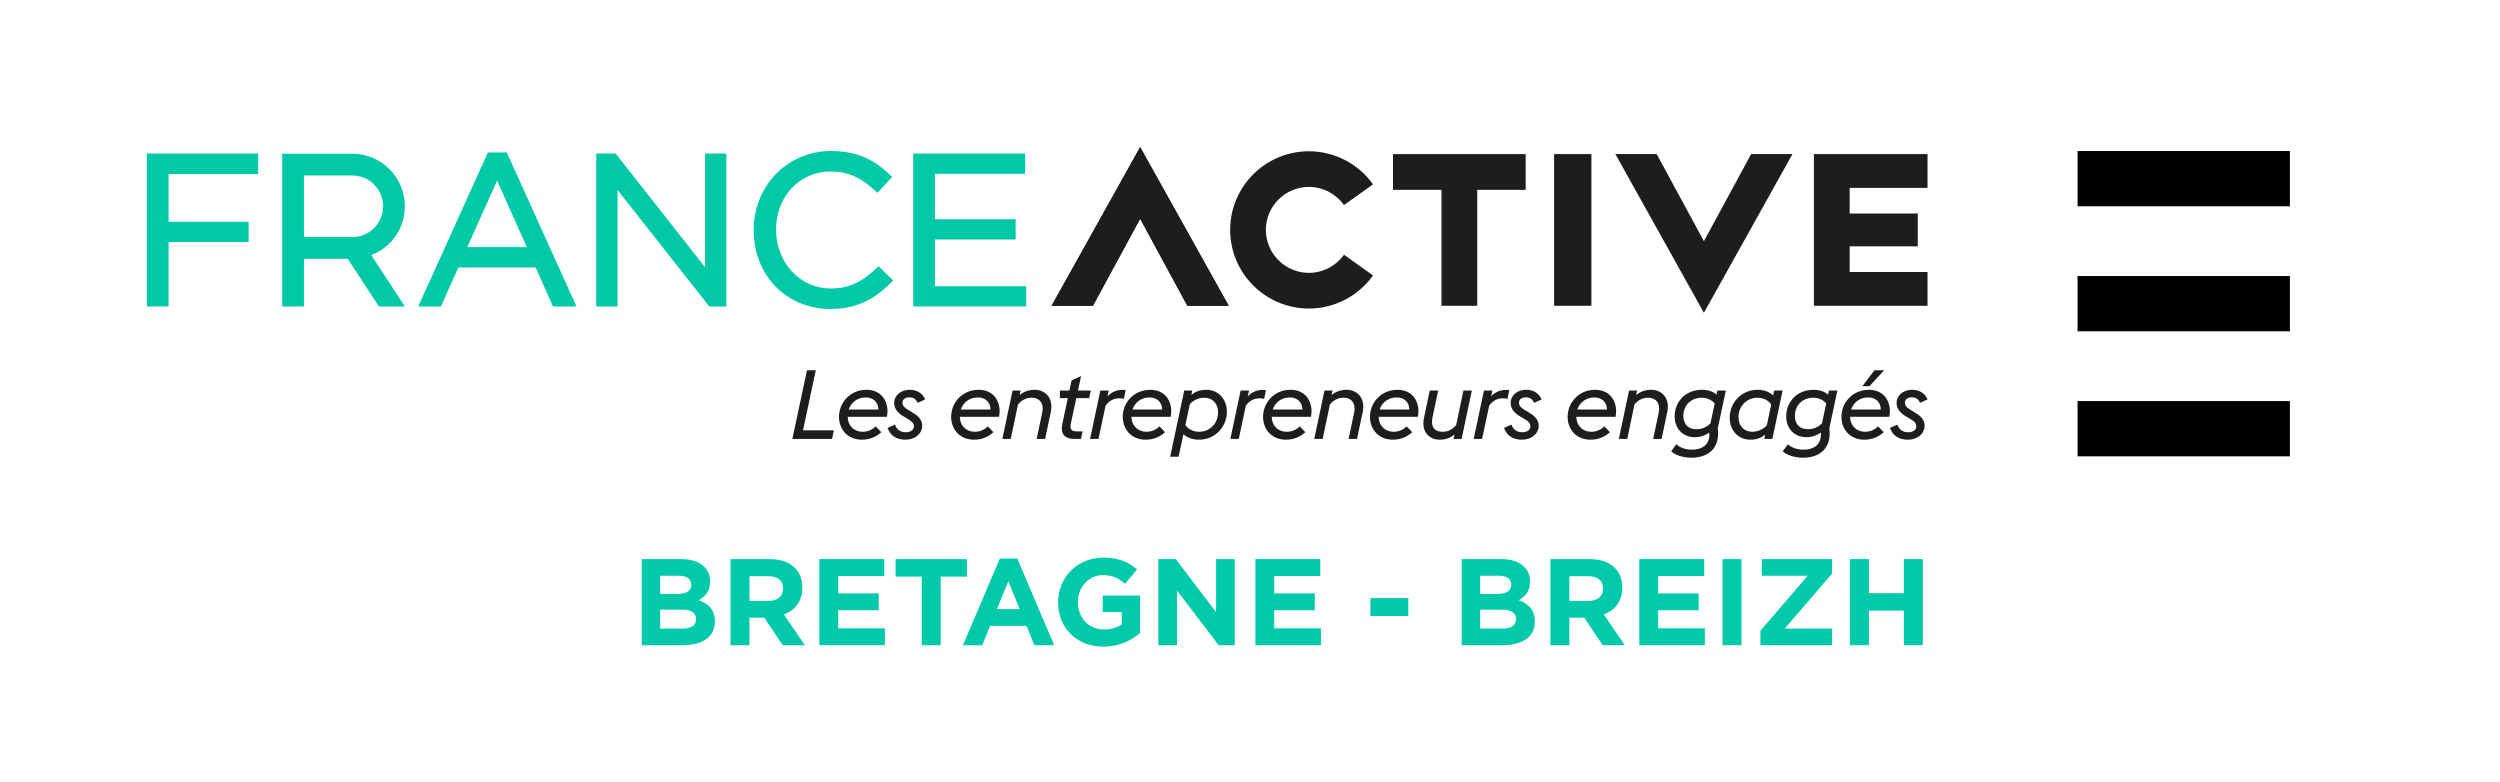 <?xml version="1.0" encoding="iso-8859-1"?>
<!-- Generator: Adobe Illustrator 24.3.0, SVG Export Plug-In . SVG Version: 6.00 Build 0)  -->
<svg version="1.1" id="Calque_1" xmlns="http://www.w3.org/2000/svg" xmlns:xlink="http://www.w3.org/1999/xlink" x="0px" y="0px"
	 viewBox="0 0 2237 700" style="enable-background:new 0 0 2237 700;" xml:space="preserve">
<polygon style="fill:#00C9A8;" points="230.99,155.719 230.99,137.393 131.398,137.393 131.398,274.216 150.857,274.216 
	150.857,216.573 222.484,216.573 222.484,198.442 150.857,198.442 150.857,155.719 "/>
<path style="fill:#00C9A8;" d="M453.483,136.449h-16.901l-62.347,137.767h20.286l15.688-34.961h69.069l15.499,34.961h21.051
	L453.483,136.449z M471.403,221.124h-53.301l26.735-59.487L471.403,221.124z"/>
<polygon style="fill:#00C9A8;" points="630.867,137.393 630.867,239.14 550.883,137.393 533.539,137.393 533.539,274.219 
	552.614,274.219 552.614,170.005 634.676,274.219 649.95,274.219 649.95,137.393 "/>
<path style="fill:#00C9A8;" d="M786.101,238.187l-1.587,1.515c-11.598,11.08-23.033,18.46-41.148,18.46
	c-27.452,0-48.953-22.994-48.953-52.732c0-29.634,21.043-51.978,48.953-51.978c15.115,0,27.084,5.242,40.017,17.525l1.663,1.573
	l13.298-14.286l-1.641-1.542c-11.901-11.217-26.574-21.595-53.147-21.595c-38.787,0-69.17,31.047-69.17,70.68v0.382
	c0,40.077,29.491,70.301,68.605,70.301c27.249,0,42.857-12.087,54.531-23.917l1.595-1.619L786.101,238.187z"/>
<polygon style="fill:#00C9A8;" points="836.585,256.085 836.585,214.309 908.783,214.309 908.783,196.175 836.585,196.175 
	836.585,155.53 917.286,155.53 917.286,137.393 817.129,137.393 817.129,274.219 918.23,274.219 918.23,256.085 "/>
<path style="fill:#00C9A8;" d="M362.282,274.219l-30.056-45.959c18.046-6.999,30.043-24.123,30.043-43.67
	c0-25.918-21.084-47.007-47.002-47.007h-62.734v136.62h19.443v-42.613h39.196l27.877,42.63H362.282z M342.822,184.59
	c0,15.197-12.362,27.559-27.556,27.559h-43.291v-55.121h43.291C330.461,157.028,342.822,169.393,342.822,184.59"/>
<polygon style="fill:#1D1D1B;" points="1246.472,169.879 1289.821,169.879 1289.821,273.612 1321.823,273.612 1321.823,169.879 
	1365.178,169.879 1365.178,137.882 1246.472,137.882 "/>
<rect x="1390.625" y="137.882" style="fill:#1D1D1B;" width="33.364" height="135.731"/>
<polygon style="fill:#1D1D1B;" points="1724.752,168.125 1724.752,137.882 1623.085,137.882 1623.085,273.612 1724.752,273.612 
	1724.752,243.364 1655.082,243.364 1655.082,220.429 1716.019,220.429 1716.019,191.062 1655.082,191.062 1655.082,168.125 "/>
<polygon style="fill:#1D1D1B;" points="1445.42,137.882 1524.652,279.851 1603.895,137.882 1566.903,137.882 1524.652,215.796 
	1482.406,137.882 "/>
<polygon style="fill:#1D1D1B;" points="1099.448,273.612 1020.21,131.643 940.966,273.612 977.964,273.612 1020.21,195.697 
	1062.455,273.612 "/>
<path style="fill:#1D1D1B;" d="M1202.596,227.914l-0.066,0.099c-7.245,10.117-18.954,16.155-31.316,16.155
	c-21.238,0-38.512-17.253-38.512-38.458s17.274-38.455,38.512-38.455c12.362,0,24.071,6.038,31.311,16.155l0.071,0.099
	l25.899-18.488l0.098-0.074l-0.076-0.101c-13.224-18.474-34.648-29.502-57.303-29.502c-38.858,0-70.471,31.566-70.471,70.367
	s31.613,70.372,70.471,70.372c22.654,0,44.074-11.031,57.303-29.505l0.076-0.102l-25.893-18.49L1202.596,227.914z"/>
<polygon style="fill:#1D1D1B;" points="722.087,331.288 729.967,331.288 718.538,385.055 746.155,385.055 744.511,392.757 
	709.015,392.757 "/>
<path style="fill:#1D1D1B;" d="M771.263,393.449c-13.16,0-20.519-9.694-20.519-20.343c0-13.504,10.561-24.329,24.589-24.329
	c12.637,0,18.784,9.179,18.784,19.048c0,1.647-0.173,3.464-0.519,5.105h-35.063c0.173,8.574,6.233,13.427,13.334,13.427
	c4.672,0,8.745-1.911,11.687-4.853l5.02,5.193C784.163,390.858,778.187,393.449,771.263,393.449 M759.401,366.441h26.579
	c-0.085-6.664-4.762-10.825-11.256-10.825C767.538,355.616,761.654,359.778,759.401,366.441"/>
<path style="fill:#1D1D1B;" d="M810.305,393.449c-8.481,0-13.764-3.809-16.1-10.561l6.579-2.942c1.646,4.589,4.935,6.84,9.869,6.84
	c3.81,0,7.098-1.988,7.098-5.193c0-3.03-1.99-4.764-5.887-7.015l-3.376-1.987c-4.587-2.69-8.396-6.582-8.396-11.78
	c0-7.093,5.887-12.033,14.022-12.033c6.148,0,11.341,2.943,13.679,8.663l-6.751,3.03c-1.214-3.118-3.637-4.94-7.358-4.94
	c-3.552,0-6.148,1.735-6.148,4.853c0,2.509,1.647,4.325,4.85,6.23l3.376,2.08c4.759,2.685,9.436,6.324,9.436,12.121
	C825.198,388.344,818.358,393.449,810.305,393.449"/>
<path style="fill:#1D1D1B;" d="M871.599,393.449c-13.158,0-20.516-9.694-20.516-20.343c0-13.504,10.561-24.329,24.586-24.329
	c12.639,0,18.784,9.179,18.784,19.048c0,1.647-0.173,3.464-0.519,5.105h-35.06c0.173,8.574,6.233,13.427,13.331,13.427
	c4.674,0,8.745-1.911,11.687-4.853l5.023,5.193C884.498,390.858,878.526,393.449,871.599,393.449 M859.739,366.441h26.58
	c-0.088-6.664-4.762-10.825-11.256-10.825C867.877,355.616,861.989,359.778,859.739,366.441"/>
<path style="fill:#1D1D1B;" d="M906.055,349.469h7.185l-0.865,3.985c3.809-3.118,8.396-4.677,13.334-4.677
	c8.571,0,15.06,5.803,15.06,15.063c0,1.559-0.17,3.118-0.516,4.853l-5.105,24.065h-7.537l4.935-23.373
	c0.264-1.383,0.433-2.602,0.433-3.81c0-6.148-3.809-9.694-10.042-9.694c-4.674,0-8.917,2.163-12.035,6.06l-6.491,30.817h-7.531
	L906.055,349.469z"/>
<path style="fill:#1D1D1B;" d="M948.388,349.469h8.487l1.987-9.09l8.487-3.892l-2.767,12.982h11.506l-1.554,6.752H963.11
	l-4.677,21.562c-0.433,1.905-0.521,2.942-0.521,3.898c0,2.854,1.471,4.325,5.714,4.325h5.105l-1.471,6.752h-5.451
	c-7.877,0-11.687-3.03-11.687-9.348c0-1.471,0.258-3.03,0.604-4.847l4.764-22.341h-7.103V349.469z"/>
<path style="fill:#1D1D1B;" d="M984.573,349.469h7.532l-1.125,5.28c3.206-3.722,7.965-5.884,13.334-5.884
	c1.043,0,2.08,0.088,2.942,0.175l-1.641,7.877c-1.125-0.346-2.596-0.522-4.156-0.522c-4.935,0-9.353,2.338-12.208,6.664
	l-6.319,29.697h-7.537L984.573,349.469z"/>
<path style="fill:#1D1D1B;" d="M1025.178,393.449c-13.158,0-20.519-9.694-20.519-20.343c0-13.504,10.561-24.329,24.586-24.329
	c12.642,0,18.784,9.179,18.784,19.048c0,1.647-0.17,3.464-0.516,5.105h-35.065c0.176,8.574,6.236,13.427,13.339,13.427
	c4.671,0,8.739-1.911,11.681-4.853l5.023,5.193C1038.072,390.858,1032.099,393.449,1025.178,393.449 M1013.315,366.441h26.579
	c-0.088-6.664-4.764-10.825-11.253-10.825C1021.456,355.616,1015.566,359.778,1013.315,366.441"/>
<path style="fill:#1D1D1B;" d="M1059.634,349.469h7.185l-0.78,3.809c3.288-2.591,7.531-4.501,13.245-4.501
	c11.517,0,18.526,9.008,18.526,19.652c0,13.163-10.215,25.02-25.02,25.02c-5.89,0-10.65-1.899-13.85-5.017l-4.331,20.255h-7.531
	L1059.634,349.469z M1064.651,361.677l-3.98,18.614c2.421,3.892,7.361,6.066,12.29,6.066c9.53,0,16.973-7.449,16.973-17.319
	c0-7.965-4.94-13.158-12.384-13.158C1072.792,355.88,1067.944,357.955,1064.651,361.677"/>
<path style="fill:#1D1D1B;" d="M1110.102,349.469h7.531l-1.12,5.28c3.206-3.722,7.959-5.884,13.328-5.884
	c1.043,0,2.08,0.088,2.942,0.175l-1.641,7.877c-1.125-0.346-2.596-0.522-4.155-0.522c-4.935,0-9.354,2.338-12.208,6.664
	l-6.318,29.697h-7.537L1110.102,349.469z"/>
<path style="fill:#1D1D1B;" d="M1150.706,393.449c-13.158,0-20.519-9.694-20.519-20.343c0-13.504,10.561-24.329,24.586-24.329
	c12.637,0,18.784,9.179,18.784,19.048c0,1.647-0.17,3.464-0.516,5.105h-35.065c0.175,8.574,6.235,13.427,13.339,13.427
	c4.672,0,8.739-1.911,11.681-4.853l5.023,5.193C1163.6,390.858,1157.628,393.449,1150.706,393.449 M1138.844,366.441h26.579
	c-0.088-6.664-4.765-10.825-11.253-10.825C1146.984,355.616,1141.094,359.778,1138.844,366.441"/>
<path style="fill:#1D1D1B;" d="M1185.162,349.469h7.185l-0.862,3.985c3.809-3.118,8.393-4.677,13.328-4.677
	c8.569,0,15.063,5.803,15.063,15.063c0,1.559-0.176,3.118-0.516,4.853l-5.111,24.065h-7.531l4.935-23.373
	c0.258-1.383,0.428-2.602,0.428-3.81c0-6.148-3.809-9.694-10.034-9.694c-4.677,0-8.92,2.163-12.032,6.06l-6.5,30.817h-7.531
	L1185.162,349.469z"/>
<path style="fill:#1D1D1B;" d="M1246.368,393.449c-13.158,0-20.519-9.694-20.519-20.343c0-13.504,10.561-24.329,24.592-24.329
	c12.636,0,18.784,9.179,18.784,19.048c0,1.647-0.176,3.464-0.522,5.105h-35.06c0.17,8.574,6.236,13.427,13.328,13.427
	c4.677,0,8.75-1.911,11.692-4.853l5.017,5.193C1259.267,390.858,1253.295,393.449,1246.368,393.449 M1234.511,366.441h26.573
	c-0.082-6.664-4.759-10.825-11.253-10.825C1242.646,355.616,1236.761,359.778,1234.511,366.441"/>
<path style="fill:#1D1D1B;" d="M1301.513,388.772c-3.722,3.118-8.398,4.677-13.076,4.677c-8.651,0-14.799-5.538-14.799-14.717
	c0-1.553,0.176-3.112,0.522-4.847l5.193-24.416h7.532l-5.023,23.725c-0.346,1.647-0.516,3.03-0.516,4.325
	c0,5.89,3.458,8.838,9.606,8.838c4.677,0,8.914-2.086,12.032-6.066l6.5-30.822h7.525l-9.172,43.289h-7.191L1301.513,388.772z"/>
<path style="fill:#1D1D1B;" d="M1327.834,349.469h7.526l-1.12,5.28c3.206-3.722,7.959-5.884,13.328-5.884
	c1.043,0,2.086,0.088,2.948,0.175l-1.641,7.877c-1.131-0.346-2.602-0.522-4.161-0.522c-4.93,0-9.354,2.338-12.208,6.664
	l-6.313,29.697h-7.537L1327.834,349.469z"/>
<path style="fill:#1D1D1B;" d="M1361.944,393.449c-8.487,0-13.767-3.809-16.106-10.561l6.582-2.942
	c1.647,4.589,4.935,6.84,9.87,6.84c3.809,0,7.098-1.988,7.098-5.193c0-3.03-1.993-4.764-5.89-7.015l-3.375-1.987
	c-4.584-2.69-8.393-6.582-8.393-11.78c0-7.093,5.885-12.033,14.019-12.033c6.148,0,11.341,2.943,13.679,8.663l-6.751,3.03
	c-1.214-3.118-3.634-4.94-7.356-4.94c-3.552,0-6.148,1.735-6.148,4.853c0,2.509,1.647,4.325,4.847,6.23l3.376,2.08
	c4.765,2.685,9.436,6.324,9.436,12.121C1376.831,388.344,1369.991,393.449,1361.944,393.449"/>
<path style="fill:#1D1D1B;" d="M1423.232,393.449c-13.152,0-20.519-9.694-20.519-20.343c0-13.504,10.561-24.329,24.592-24.329
	c12.637,0,18.784,9.179,18.784,19.048c0,1.647-0.175,3.464-0.522,5.105h-35.06c0.176,8.574,6.236,13.427,13.333,13.427
	c4.672,0,8.745-1.911,11.687-4.853l5.017,5.193C1436.132,390.858,1430.159,393.449,1423.232,393.449 M1411.375,366.441h26.579
	c-0.088-6.664-4.764-10.825-11.258-10.825C1419.51,355.616,1413.626,359.778,1411.375,366.441"/>
<path style="fill:#1D1D1B;" d="M1457.694,349.469h7.18l-0.867,3.985c3.809-3.118,8.398-4.677,13.334-4.677
	c8.569,0,15.068,5.803,15.068,15.063c0,1.559-0.175,3.118-0.521,4.853l-5.111,24.065h-7.531l4.941-23.373
	c0.252-1.383,0.428-2.602,0.428-3.81c0-6.148-3.809-9.694-10.045-9.694c-4.671,0-8.914,2.163-12.032,6.06l-6.488,30.817h-7.532
	L1457.694,349.469z"/>
<path style="fill:#1D1D1B;" d="M1513.613,409.554c-6.23,0-13.937-1.646-18.263-5.714l4.671-6.318
	c2.948,2.943,8.229,4.847,13.937,4.847c9.442,0,15.59-4.677,15.59-13.509c0-0.516-0.088-1.207-0.264-1.723
	c-3.206,2.333-7.443,4.062-12.724,4.062c-10.995,0-18.092-8.047-18.092-18.526c0-13.158,9.606-23.895,24.668-23.895
	c5.369,0,9.7,1.647,12.812,4.337l0.78-3.639h7.537l-7.185,33.852c0.258,1.724,0.258,3.283,0.258,4.754
	C1537.337,402.627,1526.946,409.554,1513.613,409.554 M1530.498,378.82l3.809-17.747c-2.596-3.293-7.098-5.193-11.598-5.193
	c-9.096,0-16.452,6.318-16.452,16.188c0,7.965,4.672,12.032,11.945,12.032C1522.709,384.1,1527.209,382.196,1530.498,378.82"/>
<path style="fill:#1D1D1B;" d="M1579.501,388.947c-3.294,2.602-7.449,4.501-13.163,4.501c-11.599,0-18.614-9.003-18.614-19.652
	c0-13.158,10.215-25.02,25.102-25.02c5.895,0,10.567,1.993,13.767,5.111l0.955-4.419h7.532l-9.178,43.289h-7.18L1579.501,388.947z
	 M1580.972,380.549l3.892-18.521c-2.421-3.898-7.361-6.148-12.29-6.148c-9.442,0-16.973,7.443-16.973,17.313
	c0,7.965,4.94,13.158,12.384,13.158C1572.743,386.351,1577.678,384.271,1580.972,380.549"/>
<path style="fill:#1D1D1B;" d="M1613.43,409.554c-6.23,0-13.937-1.646-18.263-5.714l4.671-6.318
	c2.948,2.943,8.229,4.847,13.937,4.847c9.442,0,15.584-4.677,15.584-13.509c0-0.516-0.088-1.207-0.258-1.723
	c-3.206,2.333-7.443,4.062-12.724,4.062c-11,0-18.092-8.047-18.092-18.526c0-13.158,9.606-23.895,24.669-23.895
	c5.368,0,9.694,1.647,12.811,4.337l0.78-3.639h7.532l-7.186,33.852c0.258,1.724,0.258,3.283,0.258,4.754
	C1637.149,402.627,1626.763,409.554,1613.43,409.554 M1630.309,378.82l3.81-17.747c-2.591-3.293-7.092-5.193-11.599-5.193
	c-9.09,0-16.446,6.318-16.446,16.188c0,7.965,4.672,12.032,11.945,12.032C1622.52,384.1,1627.027,382.196,1630.309,378.82"/>
<path style="fill:#1D1D1B;" d="M1668.229,393.449c-13.158,0-20.519-9.694-20.519-20.343c0-13.504,10.562-24.329,24.592-24.329
	c12.637,0,18.784,9.179,18.784,19.048c0,1.647-0.175,3.464-0.521,5.105h-35.06c0.175,8.574,6.23,13.421,13.328,13.421
	c4.677,0,8.75-1.905,11.692-4.847l5.017,5.193C1681.129,390.858,1675.157,393.449,1668.229,393.449 M1656.372,366.441h26.579
	c-0.088-6.664-4.765-10.825-11.258-10.825C1664.507,355.616,1658.623,359.778,1656.372,366.441 M1677.319,331.288h8.657
	l-13.246,14.289h-6.318L1677.319,331.288z"/>
<path style="fill:#1D1D1B;" d="M1707.274,393.449c-8.481,0-13.767-3.809-16.1-10.561l6.576-2.942c1.647,4.589,4.94,6.84,9.87,6.84
	c3.809,0,7.103-1.988,7.103-5.193c0-3.03-1.993-4.764-5.89-7.015l-3.376-1.987c-4.589-2.69-8.399-6.582-8.399-11.78
	c0-7.093,5.885-12.033,14.026-12.033c6.148,0,11.34,2.943,13.674,8.663l-6.752,3.03c-1.207-3.118-3.634-4.94-7.356-4.94
	c-3.546,0-6.148,1.735-6.148,4.853c0,2.509,1.646,4.325,4.852,6.23l3.376,2.08c4.759,2.685,9.436,6.324,9.436,12.121
	C1722.167,388.344,1715.327,393.449,1707.274,393.449"/>
<polygon style="fill:#1D1D1B;" points="1099.448,273.612 1020.21,131.643 940.966,273.612 977.964,273.612 1020.21,195.697 
	1062.455,273.612 "/>
<g>
	<path style="fill:#00CAA9;" d="M574.221,500.3h35.75c8.8,0,15.73,2.42,20.13,6.819c3.521,3.521,5.28,7.811,5.28,13.091v0.22
		c0,8.689-4.62,13.53-10.12,16.61c8.91,3.409,14.41,8.579,14.41,18.92v0.22c0,14.08-11.44,21.12-28.82,21.12h-36.63V500.3z
		 M606.341,531.43c7.48,0,12.21-2.42,12.21-8.141v-0.22c0-5.06-3.96-7.92-11.11-7.92h-16.72v16.28H606.341z M610.851,562.45
		c7.48,0,11.99-2.641,11.99-8.36v-0.22c0-5.171-3.85-8.36-12.54-8.36h-19.58v16.94H610.851z"/>
	<path style="fill:#00CAA9;" d="M653.64,500.3h35.2c9.79,0,17.38,2.75,22.44,7.81c4.29,4.29,6.6,10.34,6.6,17.601v0.22
		c0,12.43-6.71,20.24-16.5,23.87l18.81,27.5h-19.8l-16.5-24.64h-13.31v24.64h-16.94V500.3z M687.74,537.699
		c8.25,0,12.98-4.399,12.98-10.89v-0.22c0-7.261-5.06-11-13.31-11h-16.83v22.109H687.74z"/>
	<path style="fill:#00CAA9;" d="M733.169,500.3h58.08v15.069h-41.25v15.62h36.3v15.07h-36.3v16.17h41.8v15.07h-58.63V500.3z"/>
	<path style="fill:#00CAA9;" d="M824.798,515.92h-23.43V500.3h63.8v15.62h-23.43v61.38h-16.94V515.92z"/>
	<path style="fill:#00CAA9;" d="M894.648,499.749h15.62l33,77.551h-17.71l-7.04-17.271h-32.56l-7.04,17.271h-17.27L894.648,499.749z
		 M912.469,545.069l-10.23-24.97l-10.23,24.97H912.469z"/>
	<path style="fill:#00CAA9;" d="M946.788,539.02v-0.22c0-21.891,17.05-39.82,40.37-39.82c13.86,0,22.22,3.74,30.25,10.56
		l-10.67,12.87c-5.94-4.95-11.22-7.81-20.13-7.81c-12.32,0-22.11,10.89-22.11,23.98v0.22c0,14.08,9.68,24.42,23.32,24.42
		c6.16,0,11.66-1.54,15.95-4.62v-11h-17.05v-14.63h33.44v33.44c-7.92,6.71-18.81,12.21-32.89,12.21
		C963.288,578.62,946.788,561.79,946.788,539.02z"/>
	<path style="fill:#00CAA9;" d="M1036.438,500.3h15.62l36.08,47.41V500.3h16.72v77h-14.41l-37.291-48.95v48.95h-16.72V500.3z"/>
	<path style="fill:#00CAA9;" d="M1123.337,500.3h58.08v15.069h-41.25v15.62h36.3v15.07h-36.3v16.17h41.8v15.07h-58.63V500.3z"/>
	<path style="fill:#00CAA9;" d="M1226.295,535.17h33.88v16.06h-33.88V535.17z"/>
	<path style="fill:#00CAA9;" d="M1307.913,500.3h35.75c8.8,0,15.73,2.42,20.13,6.819c3.521,3.521,5.28,7.811,5.28,13.091v0.22
		c0,8.689-4.62,13.53-10.12,16.61c8.91,3.409,14.41,8.579,14.41,18.92v0.22c0,14.08-11.44,21.12-28.82,21.12h-36.63V500.3z
		 M1340.033,531.43c7.479,0,12.21-2.42,12.21-8.141v-0.22c0-5.06-3.96-7.92-11.11-7.92h-16.72v16.28H1340.033z M1344.543,562.45
		c7.48,0,11.99-2.641,11.99-8.36v-0.22c0-5.171-3.85-8.36-12.54-8.36h-19.58v16.94H1344.543z"/>
	<path style="fill:#00CAA9;" d="M1387.331,500.3h35.2c9.79,0,17.38,2.75,22.44,7.81c4.289,4.29,6.6,10.34,6.6,17.601v0.22
		c0,12.43-6.71,20.24-16.5,23.87l18.81,27.5h-19.8l-16.5-24.64h-13.311v24.64h-16.939V500.3z M1421.431,537.699
		c8.25,0,12.98-4.399,12.98-10.89v-0.22c0-7.261-5.06-11-13.311-11h-16.83v22.109H1421.431z"/>
	<path style="fill:#00CAA9;" d="M1466.86,500.3h58.08v15.069h-41.25v15.62h36.3v15.07h-36.3v16.17h41.8v15.07h-58.63V500.3z"/>
	<path style="fill:#00CAA9;" d="M1541.33,500.3h16.94v77h-16.94V500.3z"/>
	<path style="fill:#00CAA9;" d="M1575.21,564.43l42.351-49.28h-41.03V500.3h62.811v12.87l-42.351,49.28h42.351v14.85h-64.131V564.43
		z"/>
	<path style="fill:#00CAA9;" d="M1655.399,500.3h16.939v30.47h31.24V500.3h16.94v77h-16.94v-30.91h-31.24v30.91h-16.939V500.3z"/>
</g>
<g id="Calque_2">
	<rect x="1859" y="135.126" width="190" height="49.462"/>
	<rect x="1859" y="247" width="190" height="49.462"/>
	<rect x="1859" y="358.874" width="190" height="49.462"/>
</g>
</svg>
